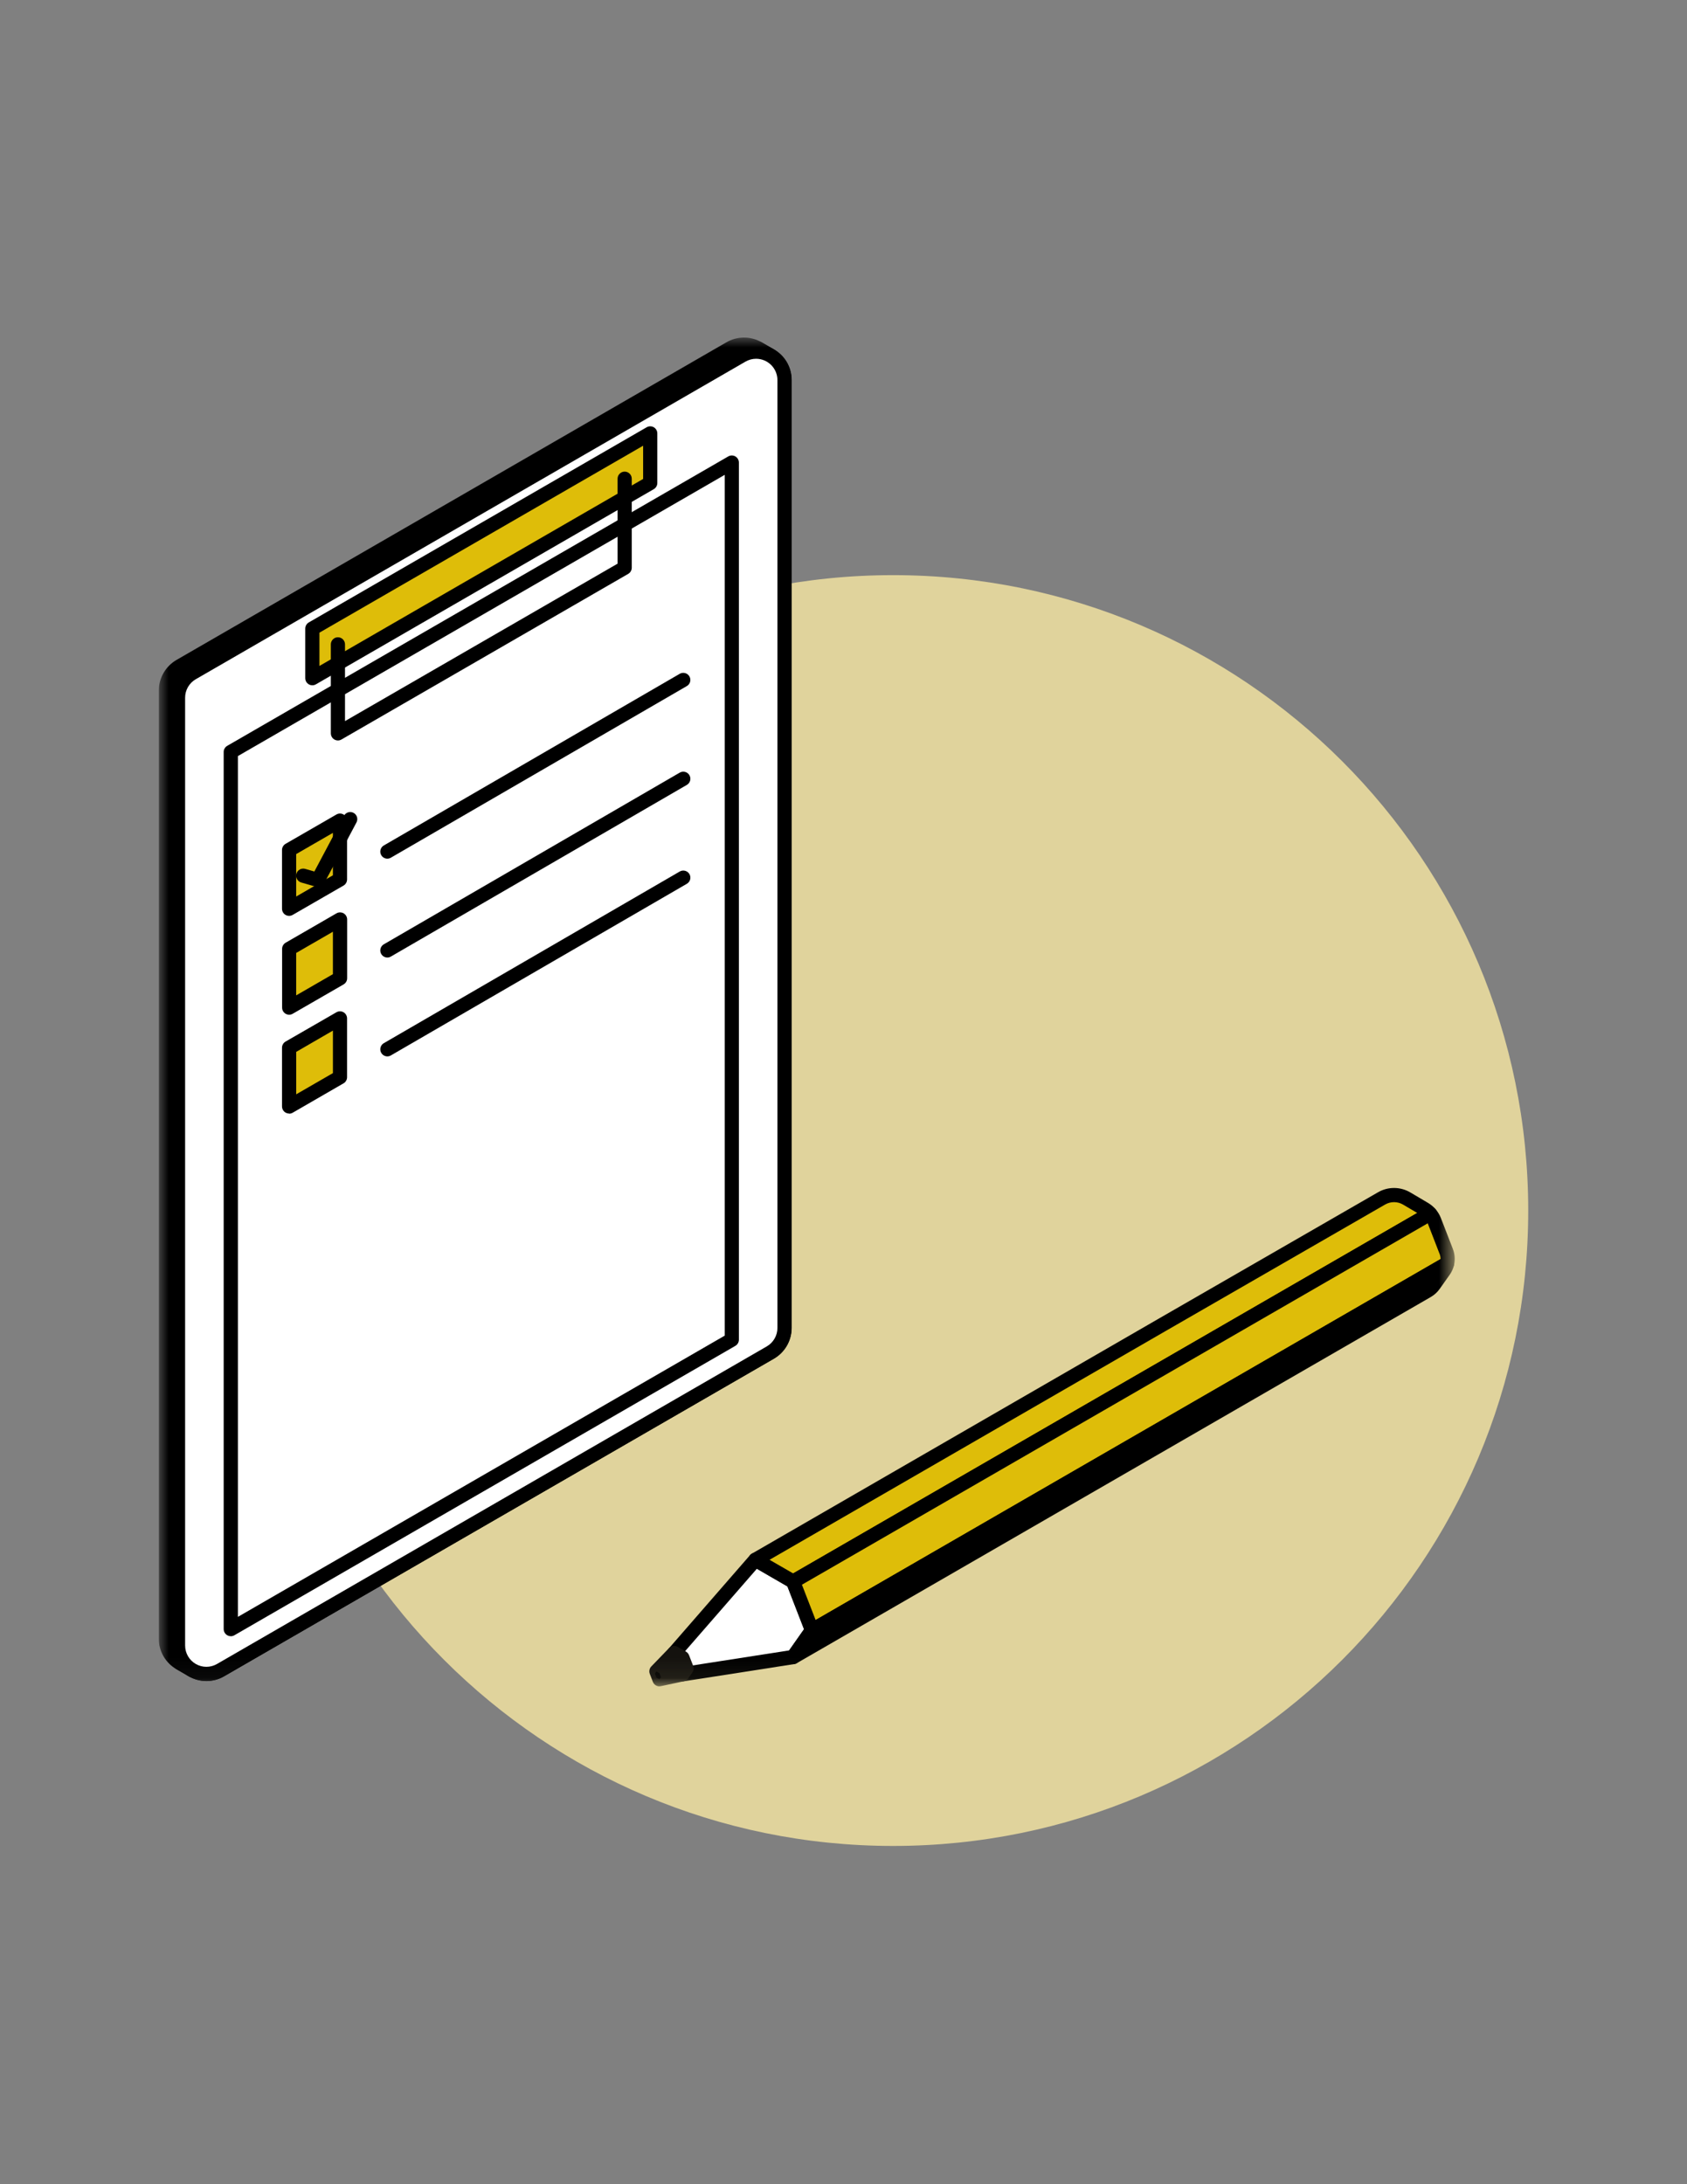 <svg width="85" height="110" viewBox="0 0 85 110" fill="none" xmlns="http://www.w3.org/2000/svg">
<rect x="0" y="0" width="85" height="110" fill="#808080" stroke="none"/>
<g clip-path="url(#clip0_6_1139)">
<path d="M45 92.965C62.673 92.965 77 78.638 77 60.965C77 43.292 62.673 28.965 45 28.965C27.327 28.965 13 43.292 13 60.965C13 78.638 27.327 92.965 45 92.965Z" fill="#e0d39c"/>
<mask id="mask0_6_1139" style="mask-type:luminance" maskUnits="userSpaceOnUse" x="8" y="17" width="66" height="68">
<path d="M73.297 17H8V84.929H73.297V17Z" fill="white"/>
</mask>
<g mask="url(#mask0_6_1139)">
<path d="M9.684 84.107C9.901 84.234 10.148 84.301 10.399 84.301C10.65 84.301 10.897 84.234 11.114 84.107L38.814 68.114C39.031 67.989 39.212 67.808 39.337 67.591C39.463 67.374 39.529 67.127 39.529 66.876V19.143C39.53 18.892 39.465 18.646 39.339 18.428C39.214 18.211 39.033 18.031 38.815 17.907L38.202 17.553C38.42 17.677 38.602 17.858 38.727 18.075C38.853 18.293 38.918 18.54 38.917 18.791V66.525C38.917 66.776 38.851 67.022 38.725 67.24C38.6 67.457 38.419 67.638 38.202 67.763L10.501 83.757C10.284 83.884 10.037 83.951 9.786 83.951C9.535 83.951 9.288 83.884 9.071 83.757L9.684 84.107Z" fill="white"/>
<path d="M10.399 84.661C10.085 84.66 9.777 84.577 9.506 84.419L8.895 84.066C8.853 84.043 8.816 84.013 8.786 83.975C8.756 83.938 8.734 83.895 8.721 83.849C8.708 83.803 8.704 83.755 8.71 83.708C8.716 83.66 8.732 83.615 8.755 83.573C8.779 83.532 8.811 83.496 8.849 83.467C8.887 83.438 8.931 83.417 8.977 83.406C9.024 83.394 9.072 83.392 9.119 83.399C9.166 83.406 9.211 83.423 9.252 83.448C9.415 83.543 9.6 83.594 9.788 83.594C9.976 83.594 10.161 83.543 10.324 83.448L38.025 67.45C38.188 67.356 38.323 67.22 38.417 67.057C38.511 66.894 38.561 66.709 38.561 66.521V18.789C38.562 18.601 38.513 18.415 38.419 18.252C38.325 18.088 38.189 17.953 38.025 17.86C37.946 17.811 37.889 17.734 37.866 17.643C37.843 17.553 37.857 17.458 37.903 17.378C37.95 17.297 38.026 17.238 38.115 17.213C38.205 17.187 38.3 17.198 38.382 17.242L38.995 17.596C39.268 17.752 39.494 17.977 39.651 18.248C39.808 18.52 39.89 18.829 39.888 19.143V66.879C39.887 67.192 39.805 67.5 39.648 67.772C39.491 68.043 39.266 68.269 38.995 68.426L11.293 84.419C11.022 84.577 10.713 84.66 10.399 84.661Z" fill="black"/>
<path d="M38.816 17.906C38.599 17.779 38.352 17.712 38.101 17.712C37.85 17.712 37.603 17.779 37.386 17.906L9.684 33.899C9.467 34.024 9.286 34.205 9.161 34.422C9.035 34.639 8.969 34.886 8.969 35.137V82.873C8.968 83.124 9.033 83.371 9.159 83.589C9.284 83.806 9.466 83.987 9.684 84.111L9.072 83.756C8.854 83.632 8.673 83.452 8.547 83.235C8.422 83.018 8.356 82.771 8.357 82.52V34.783C8.357 34.532 8.423 34.285 8.549 34.068C8.674 33.851 8.855 33.67 9.072 33.545L36.773 17.556C36.99 17.429 37.236 17.362 37.487 17.362C37.739 17.362 37.985 17.429 38.202 17.556L38.816 17.906Z" fill="white"/>
<path d="M9.684 84.467C9.621 84.467 9.56 84.45 9.506 84.419L8.898 84.068C8.624 83.913 8.396 83.688 8.238 83.415C8.081 83.143 7.998 82.834 8 82.519V34.783C8 34.469 8.083 34.162 8.24 33.89C8.396 33.619 8.622 33.393 8.893 33.236L36.595 17.242C36.866 17.084 37.174 17 37.488 17C37.802 17 38.11 17.084 38.381 17.242L38.994 17.6C39.035 17.623 39.07 17.655 39.099 17.692C39.127 17.729 39.148 17.771 39.161 17.817C39.173 17.862 39.176 17.909 39.17 17.956C39.164 18.002 39.148 18.047 39.125 18.088C39.102 18.129 39.07 18.164 39.033 18.193C38.996 18.221 38.953 18.242 38.908 18.255C38.863 18.267 38.816 18.27 38.769 18.264C38.722 18.258 38.678 18.242 38.637 18.219C38.474 18.124 38.29 18.074 38.102 18.074C37.913 18.074 37.729 18.124 37.566 18.219L9.863 34.208C9.7 34.302 9.565 34.438 9.471 34.601C9.377 34.764 9.327 34.949 9.327 35.137V82.873C9.326 83.061 9.375 83.247 9.469 83.41C9.563 83.573 9.698 83.709 9.862 83.802C9.93 83.841 9.983 83.902 10.013 83.975C10.043 84.047 10.048 84.128 10.028 84.204C10.008 84.279 9.963 84.347 9.9 84.394C9.838 84.442 9.762 84.468 9.683 84.468" fill="black"/>
<path d="M38.815 17.905C39.033 18.029 39.215 18.21 39.34 18.427C39.466 18.645 39.531 18.892 39.53 19.143V66.879C39.53 67.13 39.464 67.376 39.338 67.594C39.213 67.811 39.032 67.992 38.815 68.117L11.113 84.111C10.896 84.236 10.649 84.302 10.398 84.302C10.148 84.302 9.901 84.236 9.684 84.11C9.467 83.985 9.286 83.805 9.161 83.587C9.035 83.37 8.969 83.124 8.969 82.873V35.137C8.969 34.886 9.035 34.639 9.161 34.422C9.286 34.205 9.467 34.024 9.684 33.899L37.384 17.905C37.601 17.778 37.848 17.711 38.099 17.711C38.35 17.711 38.598 17.778 38.815 17.905Z" fill="white"/>
<path d="M10.396 84.663C9.922 84.661 9.468 84.472 9.134 84.137C8.799 83.802 8.611 83.348 8.61 82.874V35.136C8.61 34.822 8.693 34.515 8.85 34.243C9.007 33.972 9.232 33.746 9.503 33.589L37.203 17.595C37.475 17.438 37.783 17.355 38.096 17.355C38.41 17.355 38.718 17.438 38.99 17.594C39.261 17.751 39.487 17.977 39.644 18.248C39.801 18.52 39.883 18.828 39.883 19.142V66.879C39.882 67.192 39.8 67.5 39.643 67.772C39.486 68.043 39.261 68.269 38.99 68.426L11.296 84.419C11.023 84.579 10.712 84.663 10.396 84.663ZM38.096 18.068C37.908 18.068 37.723 18.118 37.56 18.213L9.863 34.208C9.7 34.302 9.565 34.438 9.471 34.6C9.377 34.763 9.327 34.948 9.327 35.136V82.872C9.327 83.06 9.377 83.245 9.471 83.408C9.565 83.571 9.7 83.706 9.863 83.8C10.026 83.894 10.211 83.944 10.399 83.944C10.587 83.944 10.772 83.894 10.935 83.8L38.635 67.807C38.798 67.713 38.933 67.577 39.027 67.414C39.121 67.251 39.171 67.066 39.171 66.878V19.143C39.171 18.858 39.057 18.585 38.856 18.383C38.654 18.182 38.381 18.068 38.096 18.068Z" fill="black"/>
<path d="M11.628 37.87V82.046L36.873 67.47V23.295L11.628 37.87Z" fill="white"/>
<path d="M11.627 82.402C11.532 82.402 11.441 82.364 11.375 82.297C11.308 82.231 11.27 82.14 11.27 82.045V37.871C11.27 37.808 11.286 37.747 11.318 37.693C11.349 37.638 11.394 37.593 11.448 37.562L36.694 22.986C36.748 22.955 36.81 22.938 36.872 22.938C36.935 22.939 36.996 22.955 37.051 22.986C37.105 23.018 37.15 23.063 37.181 23.117C37.212 23.171 37.229 23.232 37.229 23.295V67.471C37.229 67.534 37.212 67.595 37.181 67.649C37.15 67.703 37.105 67.749 37.051 67.78L11.808 82.356C11.754 82.387 11.693 82.404 11.63 82.404M11.987 38.077V81.428L36.515 67.265V23.914L11.987 38.077Z" fill="black"/>
<path d="M15.738 34.156V31.656L32.762 21.826V24.326L15.738 34.156Z" fill="#DEBD09"/>
<path d="M15.737 34.513C15.642 34.513 15.552 34.475 15.485 34.408C15.418 34.342 15.38 34.251 15.38 34.156V31.656C15.38 31.593 15.396 31.532 15.428 31.478C15.459 31.423 15.504 31.378 15.558 31.347L32.584 21.517C32.638 21.486 32.7 21.469 32.762 21.47C32.825 21.47 32.886 21.486 32.941 21.517C32.995 21.549 33.04 21.594 33.071 21.648C33.102 21.702 33.119 21.763 33.119 21.826V24.326C33.119 24.389 33.103 24.45 33.071 24.504C33.04 24.558 32.995 24.604 32.941 24.635L15.916 34.465C15.862 34.496 15.8 34.513 15.737 34.513ZM16.095 31.862V33.538L32.404 24.121V22.447L16.095 31.862Z" fill="black"/>
<path d="M17.026 37.291C16.931 37.291 16.84 37.253 16.774 37.187C16.707 37.12 16.669 37.029 16.669 36.934V32.451C16.669 32.356 16.707 32.266 16.774 32.199C16.84 32.132 16.931 32.094 17.026 32.094C17.121 32.094 17.212 32.132 17.278 32.199C17.345 32.266 17.383 32.356 17.383 32.451V36.316L31.117 28.387V24.109C31.117 24.062 31.126 24.016 31.144 23.972C31.162 23.929 31.188 23.89 31.222 23.857C31.255 23.823 31.294 23.797 31.337 23.779C31.381 23.761 31.427 23.752 31.474 23.752C31.521 23.752 31.567 23.761 31.611 23.779C31.654 23.797 31.693 23.823 31.726 23.857C31.76 23.89 31.786 23.929 31.804 23.972C31.822 24.016 31.831 24.062 31.831 24.109V28.592C31.831 28.655 31.814 28.716 31.783 28.77C31.752 28.825 31.707 28.87 31.653 28.901L17.204 37.243C17.15 37.274 17.088 37.291 17.026 37.291Z" fill="black"/>
<path d="M17.13 44.288L14.565 45.769V42.807L17.13 41.326V44.288Z" fill="#DEBD09"/>
<path d="M14.566 46.125C14.519 46.125 14.473 46.116 14.429 46.098C14.386 46.08 14.346 46.054 14.313 46.021C14.28 45.988 14.254 45.948 14.236 45.905C14.218 45.861 14.209 45.815 14.209 45.768V42.807C14.209 42.744 14.225 42.683 14.257 42.629C14.288 42.575 14.333 42.529 14.387 42.498L16.952 41.019C17.006 40.988 17.068 40.971 17.13 40.971C17.193 40.971 17.254 40.988 17.309 41.019C17.363 41.051 17.408 41.096 17.439 41.15C17.47 41.204 17.487 41.265 17.487 41.328V44.29C17.487 44.353 17.471 44.414 17.439 44.468C17.408 44.523 17.363 44.568 17.309 44.599L14.744 46.078C14.69 46.109 14.628 46.125 14.566 46.125ZM14.923 43.013V45.15L16.773 44.082V41.945L14.923 43.013Z" fill="black"/>
<path d="M17.13 49.267L14.565 50.748V47.786L17.13 46.306V49.267Z" fill="#DEBD09"/>
<path d="M14.566 51.104C14.473 51.103 14.383 51.065 14.317 50.999C14.251 50.932 14.214 50.843 14.214 50.749V47.786C14.214 47.723 14.23 47.662 14.262 47.608C14.293 47.553 14.338 47.508 14.392 47.477L16.956 45.996C17.01 45.965 17.072 45.948 17.134 45.949C17.197 45.949 17.258 45.965 17.313 45.996C17.367 46.028 17.412 46.073 17.443 46.127C17.474 46.181 17.491 46.242 17.491 46.305V49.267C17.491 49.33 17.475 49.391 17.443 49.445C17.412 49.499 17.367 49.545 17.313 49.576L14.744 51.057C14.69 51.088 14.628 51.104 14.566 51.104ZM14.923 47.992V50.129L16.773 49.061V46.924L14.923 47.992Z" fill="black"/>
<path d="M17.13 54.246L14.565 55.727V52.765L17.13 51.284V54.246Z" fill="#DEBD09"/>
<path d="M14.566 56.079C14.519 56.079 14.473 56.07 14.429 56.052C14.386 56.034 14.346 56.008 14.313 55.975C14.28 55.942 14.254 55.902 14.236 55.859C14.218 55.815 14.209 55.769 14.209 55.722V52.765C14.209 52.702 14.225 52.641 14.257 52.587C14.288 52.532 14.333 52.487 14.387 52.456L16.952 50.979C17.006 50.948 17.068 50.931 17.13 50.931C17.193 50.931 17.254 50.948 17.309 50.979C17.363 51.011 17.408 51.056 17.439 51.11C17.47 51.164 17.487 51.225 17.487 51.288V54.25C17.487 54.313 17.471 54.374 17.439 54.428C17.408 54.483 17.363 54.528 17.309 54.559L14.745 56.04C14.691 56.071 14.629 56.087 14.567 56.087M14.924 52.975V55.112L16.774 54.044V51.903L14.924 52.975Z" fill="black"/>
<path d="M19.519 43.245C19.44 43.245 19.364 43.219 19.301 43.172C19.239 43.124 19.194 43.057 19.173 42.981C19.153 42.905 19.158 42.825 19.188 42.752C19.218 42.679 19.271 42.618 19.339 42.579L34.248 33.934C34.289 33.91 34.333 33.895 34.38 33.889C34.426 33.883 34.474 33.886 34.519 33.898C34.564 33.91 34.607 33.931 34.644 33.959C34.681 33.988 34.712 34.023 34.736 34.064C34.76 34.105 34.775 34.149 34.781 34.196C34.787 34.242 34.784 34.29 34.772 34.335C34.76 34.38 34.739 34.423 34.711 34.46C34.682 34.497 34.647 34.529 34.606 34.552L19.693 43.196C19.639 43.228 19.577 43.244 19.514 43.244" fill="black"/>
<path d="M19.519 48.223C19.44 48.223 19.364 48.197 19.301 48.15C19.239 48.102 19.194 48.035 19.173 47.959C19.153 47.883 19.158 47.803 19.188 47.73C19.218 47.657 19.271 47.596 19.339 47.557L34.249 38.911C34.331 38.864 34.428 38.85 34.52 38.875C34.611 38.899 34.69 38.959 34.737 39.041C34.785 39.123 34.797 39.22 34.773 39.312C34.749 39.403 34.689 39.481 34.607 39.529L19.693 48.175C19.639 48.207 19.577 48.223 19.514 48.223" fill="black"/>
<path d="M19.519 53.202C19.44 53.202 19.364 53.176 19.301 53.129C19.239 53.081 19.194 53.014 19.173 52.938C19.153 52.862 19.158 52.782 19.188 52.709C19.218 52.636 19.271 52.575 19.339 52.536L34.249 43.891C34.331 43.843 34.428 43.831 34.52 43.855C34.611 43.879 34.69 43.939 34.737 44.021C34.785 44.103 34.797 44.2 34.773 44.292C34.749 44.383 34.689 44.462 34.607 44.509L19.693 53.154C19.639 53.186 19.577 53.202 19.514 53.202" fill="black"/>
<path d="M15.907 44.636C15.863 44.636 15.82 44.63 15.778 44.617L15.178 44.444C15.133 44.431 15.091 44.409 15.054 44.38C15.018 44.35 14.987 44.314 14.965 44.273C14.942 44.232 14.928 44.187 14.923 44.14C14.918 44.093 14.922 44.046 14.935 44.001C14.948 43.956 14.97 43.914 14.999 43.877C15.029 43.841 15.065 43.81 15.106 43.788C15.147 43.765 15.193 43.751 15.239 43.746C15.286 43.741 15.333 43.745 15.378 43.758L15.839 43.891L17.332 41.081C17.377 40.999 17.453 40.937 17.543 40.91C17.633 40.883 17.729 40.892 17.812 40.936C17.895 40.98 17.958 41.055 17.986 41.145C18.014 41.234 18.006 41.331 17.963 41.415L16.453 44.26C16.404 44.366 16.328 44.457 16.232 44.523C16.136 44.589 16.023 44.628 15.907 44.636Z" fill="black"/>
<path d="M39.962 79.652L38.062 78.552L33.969 83.252L34.385 84.325L39.963 83.455L40.914 82.103L39.962 79.652Z" fill="white"/>
<path d="M34.384 84.682C34.312 84.682 34.242 84.66 34.182 84.62C34.123 84.579 34.077 84.521 34.051 84.454L33.635 83.381C33.612 83.32 33.605 83.255 33.617 83.191C33.628 83.127 33.656 83.067 33.699 83.018L37.792 78.318C37.846 78.255 37.921 78.214 38.002 78.2C38.084 78.186 38.168 78.202 38.24 78.243L40.14 79.343C40.21 79.384 40.265 79.447 40.294 79.523L41.245 81.973C41.266 82.028 41.273 82.087 41.266 82.145C41.259 82.203 41.238 82.259 41.204 82.307L40.253 83.66C40.225 83.699 40.19 83.732 40.15 83.758C40.109 83.783 40.063 83.8 40.016 83.807L34.437 84.677C34.419 84.678 34.4 84.678 34.382 84.677M34.377 83.319L34.612 83.919L39.757 83.119L40.511 82.047L39.675 79.892L38.136 79.004L34.377 83.319Z" fill="black"/>
<path d="M71.756 60.878L70.879 60.359C70.688 60.246 70.47 60.186 70.247 60.184C70.025 60.183 69.807 60.241 69.614 60.352L58.568 66.714L38.061 78.554L39.961 79.654L72.053 61.127C71.967 61.029 71.866 60.946 71.753 60.881" fill="#DEBD09"/>
<path d="M39.963 80.009C39.901 80.009 39.839 79.992 39.785 79.961L37.885 78.861C37.831 78.83 37.786 78.785 37.755 78.73C37.723 78.676 37.707 78.615 37.707 78.552C37.707 78.489 37.723 78.428 37.755 78.374C37.786 78.319 37.831 78.274 37.885 78.243L58.388 66.406L69.434 60.044C69.681 59.901 69.962 59.827 70.248 59.829C70.533 59.83 70.813 59.908 71.059 60.053L71.935 60.57C72.081 60.654 72.212 60.762 72.323 60.889C72.358 60.929 72.383 60.976 72.398 61.026C72.412 61.077 72.415 61.13 72.406 61.182C72.398 61.234 72.378 61.284 72.348 61.327C72.318 61.37 72.279 61.407 72.233 61.433L40.141 79.961C40.087 79.992 40.026 80.009 39.963 80.009ZM38.775 78.554L39.963 79.24L71.407 61.086L70.697 60.667C70.56 60.586 70.404 60.543 70.245 60.542C70.085 60.541 69.929 60.583 69.791 60.662L58.745 67.024L38.775 78.554Z" fill="black"/>
<path d="M72.912 63.628C72.958 63.428 72.944 63.219 72.87 63.028L72.379 61.763L72.269 61.48C72.219 61.35 72.146 61.23 72.054 61.126L39.962 79.652L40.913 82.102L72.912 63.628Z" fill="#DEBD09"/>
<path d="M40.913 82.459C40.841 82.459 40.771 82.437 40.711 82.396C40.652 82.356 40.606 82.298 40.58 82.231L39.63 79.781C39.599 79.701 39.598 79.614 39.627 79.533C39.655 79.453 39.711 79.386 39.785 79.343L71.877 60.816C71.949 60.775 72.032 60.76 72.114 60.773C72.195 60.787 72.269 60.828 72.324 60.89C72.443 61.026 72.538 61.181 72.603 61.35L73.203 62.898C73.303 63.157 73.323 63.44 73.261 63.71C73.25 63.758 73.229 63.802 73.2 63.842C73.17 63.881 73.133 63.914 73.091 63.938L41.091 82.412C41.037 82.443 40.975 82.459 40.913 82.459ZM40.406 79.809L41.095 81.586L72.582 63.408C72.584 63.322 72.568 63.236 72.537 63.156L71.937 61.608L40.406 79.809Z" fill="black"/>
<path d="M72.405 64.483L72.427 64.452L72.598 64.209L72.715 64.042L72.745 63.999L72.751 63.991C72.827 63.883 72.881 63.761 72.911 63.632L40.911 82.106L39.96 83.459L71.907 65.015C72.045 64.936 72.163 64.827 72.254 64.697L72.338 64.577L72.402 64.487" fill="#DEBD09"/>
<path d="M39.962 83.812C39.897 83.812 39.833 83.794 39.777 83.76C39.721 83.726 39.676 83.677 39.645 83.62C39.615 83.562 39.602 83.496 39.606 83.431C39.61 83.366 39.633 83.303 39.67 83.25L40.621 81.897C40.651 81.856 40.69 81.822 40.735 81.797L72.735 63.323C72.795 63.288 72.864 63.272 72.934 63.275C73.003 63.279 73.07 63.303 73.126 63.345C73.182 63.386 73.225 63.443 73.249 63.508C73.273 63.573 73.278 63.644 73.262 63.712C73.222 63.886 73.149 64.05 73.046 64.196L72.546 64.902C72.425 65.075 72.268 65.218 72.085 65.323L40.141 83.764C40.087 83.795 40.025 83.812 39.962 83.812Z" fill="black"/>
<path d="M34.384 83.492L33.968 83.252L33.073 84.177L33.226 84.577L34.383 84.33L34.591 84.03L34.384 83.492Z" fill="#14120E"/>
<path d="M33.227 84.929C33.155 84.929 33.085 84.907 33.025 84.866C32.966 84.826 32.92 84.768 32.894 84.701L32.741 84.301C32.716 84.237 32.71 84.168 32.724 84.101C32.737 84.034 32.77 83.973 32.817 83.924L33.711 82.999C33.766 82.942 33.839 82.905 33.918 82.894C33.997 82.883 34.077 82.898 34.146 82.938L34.562 83.178C34.633 83.219 34.687 83.282 34.717 83.358L34.925 83.894C34.946 83.949 34.953 84.008 34.946 84.066C34.939 84.124 34.918 84.18 34.884 84.228L34.676 84.528C34.624 84.602 34.546 84.653 34.458 84.671L33.301 84.918C33.276 84.924 33.251 84.926 33.226 84.926M34.026 83.697L33.618 84.12L34.168 84.002L34.186 83.977L34.093 83.736L34.026 83.697Z" fill="#14120E"/>
<path d="M33.227 84.266L33.074 84.177L32.997 84.286L33.074 84.486L33.227 84.575L33.304 84.466L33.227 84.266Z" fill="black"/>
</g>
</g>
<defs>
<clipPath id="clip0_6_1139">
<rect width="69" height="75.965" fill="white" transform="translate(8 17)"/>
</clipPath>
</defs>
</svg>
